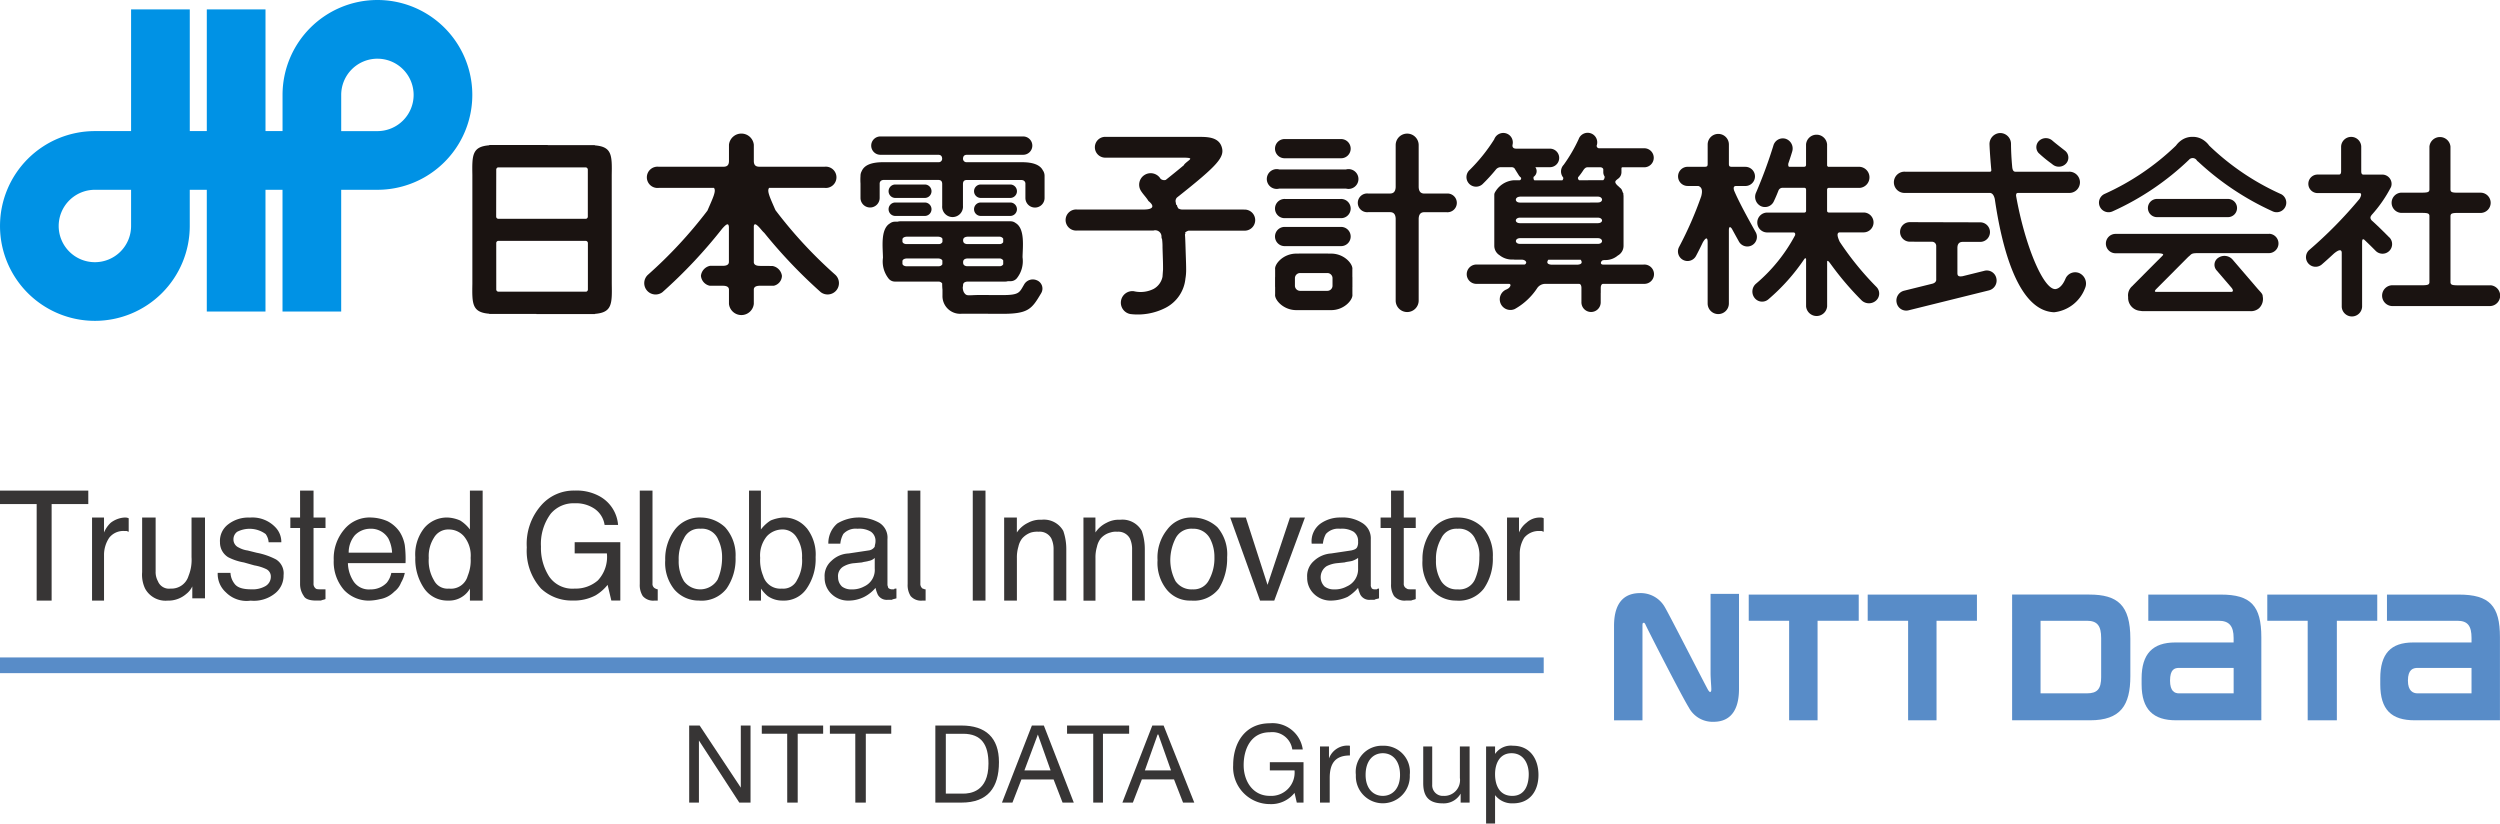 <svg xmlns="http://www.w3.org/2000/svg" xmlns:xlink="http://www.w3.org/1999/xlink" width="240" height="79.061" viewBox="0 0 240 79.061">
  <defs>
    <clipPath id="clip-path">
      <rect id="長方形_101" data-name="長方形 101" width="240" height="30.804" transform="translate(0 0)" fill="none"/>
    </clipPath>
    <clipPath id="clip-path-2">
      <rect id="長方形_103" data-name="長方形 103" width="240" height="31.966" fill="none"/>
    </clipPath>
  </defs>
  <g id="グループ_11120" data-name="グループ 11120" transform="translate(-8 -24)">
    <g id="グループ_11118" data-name="グループ 11118" transform="translate(-8)">
      <g id="グループ_229" data-name="グループ 229" transform="translate(16 24)">
        <g id="グループ_228" data-name="グループ 228" transform="translate(0 0)" clip-path="url(#clip-path)">
          <path id="パス_410" data-name="パス 410" d="M36.232,0a9.111,9.111,0,0,0-9.109,9.11h0v3.475H25.487V.9H19.852V12.585H18.218V.9H12.583V12.585H9.107v0A9.108,9.108,0,1,0,18.216,21.7h0V18.22h1.635V29.906h5.634V18.22h1.635V29.906h5.633V18.22h3.477v0A9.108,9.108,0,0,0,36.232,0M12.583,21.7A3.475,3.475,0,1,1,9.107,18.22h3.476Zm23.649-9.111v0H32.755V9.11a3.476,3.476,0,1,1,3.477,3.477" transform="translate(0.001 0)" fill="#0092e5"/>
          <path id="パス_411" data-name="パス 411" d="M163.13,48.878c.033-1.917.035-2.741-1.622-2.87v-.025h-4.523v-.011h-5.612V46c-1.657.129-1.654.953-1.622,2.87V59.3c-.032,1.917-.035,2.741,1.622,2.87v.017h.379c.047,0,.088,0,.138,0h2.473v0H155.9V62.2h2.622v0h2.473c.05,0,.091,0,.138,0h.379v-.016c1.657-.13,1.654-.953,1.622-2.87Zm-11.087-.191h0v-.246s0-.009,0-.021v-.088a.221.221,0,0,1,.17-.212h8.4a.219.219,0,0,1,.222.223v.088c0,.012,0,.021,0,.021V48.7h0v4.162a.213.213,0,0,1-.172.195h-8.4a.212.212,0,0,1-.227-.205Zm0,7.053h0v-.365a.216.216,0,0,1,.182-.2H155.9v0h4.716a.215.215,0,0,1,.226.213v.365h0v4.108a.213.213,0,0,1-.159.192h-8.424a.211.211,0,0,1-.214-.2Z" transform="translate(-104.404 -32.052)" fill="#1a1311"/>
          <path id="パス_412" data-name="パス 412" d="M222.508,55.847a42.858,42.858,0,0,1-5.757-6.216c-.534-1.23-.841-1.848-.605-2.136h5.313a1.022,1.022,0,1,0,0-2.028h-6.235c-.272-.007-.548-.064-.548-.555V43.75s0-.006,0-.01v-.387a1.2,1.2,0,0,0-2.386,0v1.573c-.005.477-.277.535-.547.542h-6.187a1.022,1.022,0,1,0,0,2.028h5.292c.239.292-.079.922-.627,2.186a43.1,43.1,0,0,1-5.722,6.166,1.089,1.089,0,0,0,1.4,1.664,47.26,47.26,0,0,0,5.724-6.081c.5-.577.629-.524.661-.183v3.36c-.005.285-.262.353-.5.368h-1.3a1.1,1.1,0,0,0-.885.957,1.068,1.068,0,0,0,.844.957h1.2c.262,0,.639.026.646.373v1.371a1.2,1.2,0,0,0,2.386,0V57.225c.039-.36.517-.337.754-.337v0l1.174,0a1,1,0,0,0,.772-.947,1.111,1.111,0,0,0-.906-.947l-1.04-.008v0c-.236,0-.715.024-.754-.336V51.161c.05-.276.215-.259.734.367a2.707,2.707,0,0,0,.276.293,48.167,48.167,0,0,0,5.421,5.689,1.089,1.089,0,0,0,1.4-1.664" transform="translate(-142.309 -29.459)" fill="#1a1311"/>
          <path id="パス_413" data-name="パス 413" d="M290.284,46.464c-.248-.419-.8-.731-2-.731h-2.551l.005,0h-2.725a.331.331,0,0,1-.365-.355c.018-.3.2-.357.4-.357h.544v0h4.8a.88.88,0,1,0,0-1.759H274.744a.88.88,0,1,0,0,1.759H279.7v0h.544c.2,0,.383.057.4.357a.331.331,0,0,1-.365.355h-2.744l.005,0h-2.551c-1.325,0-1.858.378-2.067.86a.911.911,0,0,0-.116.439v.031a5.138,5.138,0,0,0,0,.716v1.383a.92.92,0,1,0,1.84,0V47.745c.021-.127.1-.311.423-.311h.486v0H279.7v0h.544c.213,0,.405.06.405.4v2.082a1,1,0,1,0,1.993,0V47.839c0-.345.192-.4.4-.4h.544v0h4.142v0h.486c.316,0,.4.181.423.308v1.421a.92.92,0,1,0,1.84,0v-2.13a.914.914,0,0,0-.2-.569" transform="translate(-190.198 -30.162)" fill="#1a1311"/>
          <path id="パス_414" data-name="パス 414" d="M282.375,58.5a.645.645,0,1,0,0,1.29h2.831a.645.645,0,0,0,0-1.29Z" transform="translate(-196.426 -40.788)" fill="#1a1311"/>
          <path id="パス_415" data-name="パス 415" d="M282.375,64.2a.645.645,0,1,0,0,1.29h2.831a.645.645,0,0,0,0-1.29Z" transform="translate(-196.426 -44.76)" fill="#1a1311"/>
          <path id="パス_416" data-name="パス 416" d="M309.471,58.5a.645.645,0,0,0,0,1.29H312.3a.645.645,0,1,0,0-1.29Z" transform="translate(-215.318 -40.788)" fill="#1a1311"/>
          <path id="パス_417" data-name="パス 417" d="M309.471,64.2a.645.645,0,0,0,0,1.29H312.3a.645.645,0,1,0,0-1.29Z" transform="translate(-215.318 -44.76)" fill="#1a1311"/>
          <path id="パス_418" data-name="パス 418" d="M294.656,75.84a.959.959,0,0,0-1.255.425c-.446.753-.438.993-2.133.987l-2.1-.008c-1.168,0-1.269.16-1.54-.269a1.067,1.067,0,0,1-.1-.5.434.434,0,0,0,.025-.155c0-.249.154-.336.408-.364h3.656a.809.809,0,0,0,.236-.038h.262a.78.78,0,0,0,.59-.265,2.634,2.634,0,0,0,.561-2.025c.011-.969.259-2.744-.663-3.291a.789.789,0,0,0-.488-.169h-10.6a.81.81,0,0,0-.236.038h-.262a.788.788,0,0,0-.488.169c-.922.547-.674,2.322-.663,3.291a2.636,2.636,0,0,0,.561,2.025.781.781,0,0,0,.59.265h4.172a.431.431,0,0,1,.362.18,5.2,5.2,0,0,0,.028.6v.546a1.7,1.7,0,0,0,1.821,1.763h2.437l1.423.006c2.583.01,2.889-.46,3.8-1.993a.859.859,0,0,0-.4-1.218m-9.093-1.545a.377.377,0,0,1-.317.188h-3.185c-.17-.026-.286-.087-.33-.219v-.3c.049-.145.186-.205.385-.227h3.075c.186.02.316.073.373.2Zm.008-2.14a.369.369,0,0,1-.325.2h-3.185c-.17-.025-.286-.087-.33-.219v-.263c.049-.145.186-.205.385-.227h3.075c.192.021.328.074.382.21Zm2.391-.509h3.075a.422.422,0,0,1,.367.188v.341a.381.381,0,0,1-.311.18h-3.185c-.219-.033-.349-.124-.352-.351,0-.245.155-.332.407-.358m0,2.089h3.075a.422.422,0,0,1,.367.188V74.3a.38.38,0,0,1-.311.181h-3.185c-.221-.034-.353-.125-.353-.357,0-.005,0-.008,0-.013a.093.093,0,0,0,0-.013c0-.25.154-.336.408-.364" transform="translate(-195.101 -48.924)" fill="#1a1311"/>
          <path id="パス_419" data-name="パス 419" d="M354.963,50.364h-5.84a.752.752,0,0,1-.453-.114q-.046-.094-.1-.193a.372.372,0,0,0-.03-.128l-.031.013-.049-.091-.021-.151a.49.49,0,0,1,.107-.485c3.98-3.15,4.626-3.9,4.288-4.892-.309-.91-1.359-.925-2.054-.935l-6.629,0-2.56,0a1,1,0,0,0,0,1.994l2.562,0h4.824c1.363,0,.784.136.307.613a.183.183,0,0,0-.057.1c-.625.524-1.287,1.055-1.753,1.425a.532.532,0,0,1-.5-.108l-.017-.026a1.105,1.105,0,0,0-1.862,1.191c.23.362.534.647.716.968.612.481.51.843-.563.817h-6.292a1.013,1.013,0,1,0,0,2.019h7.334a.6.6,0,0,1,.773.613.449.449,0,0,0,.056.21,5.711,5.711,0,0,1,.044.813l.023.732c.013.375.028.769.028,1.327,0,.013,0,.032,0,.032l-.052.709a1.719,1.719,0,0,1-.84,1.161,2.793,2.793,0,0,1-1.916.227,1.109,1.109,0,0,0-.315,2.195,5.854,5.854,0,0,0,3.362-.6,3.541,3.541,0,0,0,1.908-2.8,4.787,4.787,0,0,0,.07-.889c0-.382-.017-.852-.037-1.432l-.023-.72c-.013-.462-.028-.854-.053-1.2.044-.136.083-.138.02-.138s.081-.156.325-.23h5.3a1.013,1.013,0,1,0,0-2.019" transform="translate(-235.561 -30.249)" fill="#1a1311"/>
          <path id="パス_420" data-name="パス 420" d="M405.226,44.1a.922.922,0,1,0,0,1.84h5.3a.922.922,0,1,0,0-1.84Z" transform="translate(-281.843 -30.749)" fill="#1a1311"/>
          <path id="パス_421" data-name="パス 421" d="M405.226,63.089a.922.922,0,1,0,0,1.84h5.3a.922.922,0,1,0,0-1.84Z" transform="translate(-281.843 -43.987)" fill="#1a1311"/>
          <path id="パス_422" data-name="パス 422" d="M405.226,71.953a.922.922,0,1,0,0,1.84h5.3a.922.922,0,1,0,0-1.84Z" transform="translate(-281.843 -50.167)" fill="#1a1311"/>
          <path id="パス_423" data-name="パス 423" d="M402.841,53.722a.951.951,0,1,0,0,1.84h6.414a.951.951,0,1,0,0-1.84Z" transform="translate(-280.036 -37.456)" fill="#1a1311"/>
          <path id="パス_424" data-name="パス 424" d="M411.684,83.491v-.778c0-.035,0-.07-.006-.105V81.9c.075-.5-.77-1.509-2.035-1.509h-.227c-.056,0-.11-.008-.166-.008h-2.562c-.056,0-.111,0-.166.008H406.3c-1.266,0-2.11,1.013-2.036,1.509v.692c0,.04-.006.079-.006.119v.778c0,.04,0,.079.006.119v.7c-.074.5.77,1.509,2.036,1.509.916,0,.916,0,.916,0v0h1.515v0s0,0,.916,0c1.265,0,2.11-1.013,2.035-1.509V83.6c0-.035.006-.07.006-.1m-5,.466a.5.5,0,0,1-.523-.466v-.778a.5.5,0,0,1,.523-.465h2.562a.5.5,0,0,1,.524.465v.778a.5.5,0,0,1-.524.466Z" transform="translate(-281.852 -56.045)" fill="#1a1311"/>
          <path id="パス_425" data-name="パス 425" d="M439.034,48.117h-2.106c-.244,0-.532-.075-.557-.616V43.466a1.1,1.1,0,1,0-2.208,0V47.5c-.026.538-.313.613-.557.613h-2.08a.9.9,0,1,0,0,1.789h2.08c.244,0,.531.075.557.614v7.871a1.1,1.1,0,0,0,2.208,0V50.522c.025-.54.313-.616.557-.616h2.106a.9.9,0,1,0,0-1.789" transform="translate(-300.178 -29.535)" fill="#1a1311"/>
          <path id="パス_426" data-name="パス 426" d="M482.008,54.787h-3.869c-.424,0-.211-.427,0-.427a.249.249,0,0,0,.086-.014,1.831,1.831,0,0,0,1.293-.431,1.061,1.061,0,0,0,.551-.934v-4.14h0c0-.2,0-.3,0-.366v-.238a1.116,1.116,0,0,0-.019-.2c0-.03,0-.061,0-.1L480,47.869c-.075-.209-.1-.337-.274-.46a2.061,2.061,0,0,0-.2-.186l-.061-.058c-.355-.35-.12-.45.043-.6h0a.765.765,0,0,0,.361-.639v-.366c0-.079.035-.108.074-.117h2.082a.914.914,0,1,0,0-1.827h-4.245c-.013,0-.02,0-.035,0a.235.235,0,0,1-.255-.255.919.919,0,0,0-1.73-.621,14.649,14.649,0,0,1-1.439,2.466.918.918,0,0,0-.045,1.217.271.271,0,0,1-.09.275h-2.666c-.069-.049-.116-.149-.087-.336a.654.654,0,0,0,.169-.929h1.4a.889.889,0,1,0,0-1.779h-3.227c-.355,0-.391-.209-.363-.371a.911.911,0,0,0-.583-1.085.926.926,0,0,0-1.174.56,16.42,16.42,0,0,1-2.345,2.928.92.92,0,1,0,1.219,1.378,16.453,16.453,0,0,0,1.3-1.421.6.6,0,0,1,.433-.21h1.015a.424.424,0,0,1,.317.1l.078.125a.092.092,0,0,0,.007.015h0l.337.54a.8.8,0,0,0,.205.217.184.184,0,0,1-.135.26h-.58a2.256,2.256,0,0,0-1.826,1.247v.025a.4.4,0,0,0-.019.119v.387c0,.061,0,.167,0,.373h0v4.14a1.064,1.064,0,0,0,.5.9,1.916,1.916,0,0,0,1.339.415.821.821,0,0,0,.129.014h.671c.275.007.438.16.425.3a1.087,1.087,0,0,0-.047.1.327.327,0,0,1-.107.071h-4.56a.928.928,0,1,0,0,1.851h3.067c.071,0,.283.09-.018.4a1.327,1.327,0,0,1-.2.125,1.022,1.022,0,1,0,.765,1.894,6.209,6.209,0,0,0,2.136-1.979.932.932,0,0,1,.735-.436h2.844v0h.46c.143,0,.216.147.226.353v1.388a.926.926,0,1,0,1.851,0v-.872h.005v-.473c0-.23.077-.4.23-.4h.46v0h3.426a.928.928,0,1,0,0-1.851m-6.293-8.379a6.056,6.056,0,0,0,.517-.7c.117-.161.225-.26.388-.26h1.262c.077,0,.253.081.253.206V45.8h0v.123a.735.735,0,0,0,.126.4.422.422,0,0,1-.13.356c-1.042,0-1.449,0-1.449,0l0,.011h-.857a.247.247,0,0,1-.109-.288m-5.59,1.856h7.5c.511.018.53.565-.01.565h-.742v.007h-5.993V48.83h-.741c-.541,0-.522-.548-.01-.565m.023,2.013h.575v0h6.3v0h.575c.53,0,.559.516.03.529h-7.511c-.529-.013-.5-.529.031-.529m5.55,4.51h-2.585c-.6-.061-.259-.47-.257-.473h3.1s.346.412-.256.473m1.959-1.994h-7.569c-.492-.034-.458-.542.051-.549h7.467c.509.007.543.514.051.549" transform="translate(-324.209 -29.383)" fill="#1a1311"/>
          <path id="パス_427" data-name="パス 427" d="M567.468,57.3a28.728,28.728,0,0,1-3.494-4.3c-.322-.689-.217-.869-.038-.908h2.329a.954.954,0,0,0,0-1.908h-3.334a.16.16,0,0,1-.172-.173V47.993a.161.161,0,0,1,.179-.173h2.976a1.015,1.015,0,0,0,0-2.02h-2.5v0h-.474a.161.161,0,0,1-.18-.174V43.645a1.014,1.014,0,0,0-2.021,0V45.6c0,.077-.019.194-.181.194h-.474v0h-.474v0h-.321l-.041,0h-.13c-.064-.016-.1-.084-.084-.3.2-.587.343-1.041.382-1.183a.982.982,0,0,0-.649-1.208.94.94,0,0,0-1.167.672,45.231,45.231,0,0,1-1.647,4.472.994.994,0,0,0,.422,1.312.931.931,0,0,0,1.267-.438c.14-.291.3-.656.452-1.051a.419.419,0,0,1,.368-.257h2.1c.162,0,.18.116.181.193V50a.167.167,0,0,1-.174.192h-3.557a.954.954,0,0,0,0,1.908h2.543c.086.012.177.065.133.267a15.75,15.75,0,0,1-3.747,4.647.992.992,0,0,0-.15,1.361.915.915,0,0,0,1.316.157,19.106,19.106,0,0,0,3.482-3.905c.072-.068.129-.078.154.025v4.539a1.014,1.014,0,0,0,2.021,0v-4.31c.021-.075.083-.1.261.143l.088.118a28.65,28.65,0,0,0,2.968,3.484,1.022,1.022,0,0,0,1.392,0,.9.9,0,0,0,0-1.32" transform="translate(-387.359 -29.784)" fill="#1a1311"/>
          <path id="パス_428" data-name="パス 428" d="M539.467,51.948l-.078-.139c-.609-1.094-1.515-2.72-2-3.869-.108-.361.034-.424.163-.433h.922a.92.92,0,1,0,0-1.84h-1.308c-.22-.011-.266-.061-.276-.253V43.525a1.019,1.019,0,0,0-2.038,0v1.839c0,.236-.039.292-.278.3H532.93a.92.92,0,1,0,0,1.84h1.023c.432.141.382.586.286.977a35.089,35.089,0,0,1-2.129,4.872.92.92,0,0,0,1.621.871c.186-.346.412-.794.653-1.3.154-.267.466-.7.466-.017v1.026h0v4.851a1.019,1.019,0,0,0,2.038,0V52.056h0v-.3c0-.124.015-.493.269-.173l.015.02c.194.355.394.718.606,1.1l.077.139a.92.92,0,1,0,1.608-.9" transform="translate(-370.916 -29.651)" fill="#1a1311"/>
          <path id="パス_429" data-name="パス 429" d="M645.954,44a.836.836,0,0,0-.1,1.211,12.449,12.449,0,0,0,1.229,1.01l.138.108a.943.943,0,0,0,1.285-.118.843.843,0,0,0-.121-1.224l-.154-.12c-.6-.469-.945-.746-1.026-.824l.028.03A.95.95,0,0,0,645.954,44" transform="translate(-450.151 -30.525)" fill="#1a1311"/>
          <path id="パス_430" data-name="パス 430" d="M609.183,55.4l-2.114.524-.086.011c-.339.038-.4-.085-.41-.288V53.87h0V53.4c0-.02,0-.046,0-.075v-.14c.008-.24.079-.556.509-.556h.23l1.479,0a.939.939,0,0,0,0-1.877l-6.785-.018a.938.938,0,0,0,0,1.876l2.126.006a.4.4,0,0,1,.407.408v.741h0V56.3c-.021.13-.1.259-.337.335l-2.766.686a.97.97,0,0,0-.692,1.166.936.936,0,0,0,1.13.714l7.744-1.921a.97.97,0,0,0,.691-1.167.936.936,0,0,0-1.129-.714m9.122.239a1.012,1.012,0,0,0-1.361.545c-.394.924-.874.968-.97.979-1.156.018-2.92-4.189-3.767-8.963,0-.217.061-.262.181-.27h4.869a1.02,1.02,0,1,0,0-2.036h-4.812v0h-.173l-.037,0h-.117c-.107-.012-.22-.074-.266-.347q-.006-.031-.011-.063c-.072-.765-.115-1.527-.12-2.273a1.041,1.041,0,0,0-1.079-1.03,1.059,1.059,0,0,0-.983,1.126c0,.061.041,1.019.174,2.438-.005.122-.068.146-.129.148h-.034l-.041,0h-.249v0h-7.819a1.02,1.02,0,1,0,0,2.036h8.155c.158.022.342.131.448.579.672,4.631,2.208,10.7,5.66,10.876h.01l.042,0a3.6,3.6,0,0,0,2.955-2.315,1.1,1.1,0,0,0-.523-1.426" transform="translate(-418.662 -29.408)" fill="#1a1311"/>
          <path id="パス_431" data-name="パス 431" d="M681.92,63.079a.874.874,0,1,0,0,1.745h6.707a.874.874,0,1,0,0-1.745Z" transform="translate(-474.796 -43.98)" fill="#1a1311"/>
          <path id="パス_432" data-name="パス 432" d="M682.934,48.877a24.242,24.242,0,0,1-6.87-4.644,2.372,2.372,0,0,0-.15-.187,2.179,2.179,0,0,0-.276-.256l-.05-.038a1.813,1.813,0,0,0-1.075-.364h-.095a1.81,1.81,0,0,0-1.071.361.674.674,0,0,0-.059.045,2.123,2.123,0,0,0-.272.253c-.057.065-.105.126-.147.184A24.187,24.187,0,0,1,666,48.877a.92.92,0,0,0,.8,1.657,26.057,26.057,0,0,0,7.312-4.937.468.468,0,0,1,.763.055.619.619,0,0,0,.143.132,26.643,26.643,0,0,0,7.123,4.75.92.92,0,1,0,.8-1.657" transform="translate(-463.978 -30.251)" fill="#1a1311"/>
          <path id="パス_433" data-name="パス 433" d="M683.318,74.158H668.546a.93.93,0,0,0,0,1.859H672.6c.1,0,.683.007.517.192l-.074.083-.329.331-.095.091,0,0-2.361,2.371c-.019.02-.035.042-.053.063a1.169,1.169,0,0,0-.421,1.074,1.254,1.254,0,0,0,1.172,1.324,1.163,1.163,0,0,0,.232.027h10.294a1.174,1.174,0,0,0,.871-.283,1.227,1.227,0,0,0,.35-1.131c0-.259-.183-.374-.561-.819v0l-2.347-2.734a1.044,1.044,0,0,0-1.349-.16.8.8,0,0,0-.18,1.2l1.466,1.708c.128.173.173.356-.036.37l-.074,0h-7.138c-.19,0-.147-.109-.033-.242l3.11-3.124c.313-.232.222-.353.9-.353h6.856a.93.93,0,0,0,0-1.859" transform="translate(-465.482 -51.704)" fill="#1a1311"/>
          <path id="パス_434" data-name="パス 434" d="M765.723,57.685h-2.672v0h-.43c-.6,0-.726-.051-.748-.287v-.311c0-.05,0-.1,0-.161h0V51.493h0c0-.058,0-.111,0-.16v-.311c.023-.236.152-.287.748-.287h2.2a.973.973,0,0,0,0-1.942h-1.771v0h-.43c-.6,0-.726-.051-.748-.288V48.19c0-.05,0-.1,0-.16h0V44.364a1.015,1.015,0,0,0-2.02,0v4.159c-.028.217-.169.266-.746.266h-.429v0h-1.544a.973.973,0,0,0,0,1.942h1.972c.577,0,.718.049.746.266v6.417c-.028.217-.169.266-.746.266h-.429v0h-2.445a1,1,0,0,0,0,1.994h9.489a1,1,0,0,0,0-1.994" transform="translate(-526.627 -30.294)" fill="#1a1311"/>
          <path id="パス_435" data-name="パス 435" d="M739.12,53.054c-.778-.786-1.314-1.3-1.7-1.64-.176-.236-.112-.351.023-.53l0,0a12.567,12.567,0,0,0,1.841-2.66l0,0a.858.858,0,0,0,.058-.308.893.893,0,0,0-.9-.89h-1.813c-.17,0-.2-.169-.2-.317V44.329a.967.967,0,0,0-1.932,0V46.71c0,.147-.032.312-.2.312h-2.057a.889.889,0,1,0,0,1.779h4.042l0,0c.132,0,.229.144-.018.557a41.432,41.432,0,0,1-4.811,4.892.92.92,0,0,0,1.184,1.409c.2-.172.627-.547,1.158-1.043.356-.3.762-.526.762-.063V59.72a.979.979,0,0,0,1.955,0V53.606c0-.284.01-.446.2-.338.352.332.75.721,1.106,1.082a.92.92,0,0,0,1.307-1.3" transform="translate(-509.75 -30.265)" fill="#1a1311"/>
        </g>
      </g>
      <g id="グループ_232" data-name="グループ 232" transform="translate(16 71.095)">
        <path id="パス_436" data-name="パス 436" d="M246.547,14.665v2.513h3.879v9.555h2.729V17.178h3.952V14.665Z" transform="translate(-78.669 -4.679)" fill="#588cc8"/>
        <g id="グループ_231" data-name="グループ 231" transform="translate(0 0)">
          <g id="グループ_230" data-name="グループ 230" clip-path="url(#clip-path-2)">
            <path id="パス_437" data-name="パス 437" d="M309.546,14.664h-6.968v2.514h6.753c1.005,0,1.437.5,1.437,1.652v.431h-5.6c-2.155,0-3.233,1.077-3.233,3.448v.575c0,2.442,1.15,3.448,3.305,3.448h8.189V18.758c0-3.017-1.005-4.094-3.879-4.094m-4.023,9.482c-.43,0-.862-.214-.862-1.221,0-1.078.432-1.222.862-1.222h5.244v2.442h-5.244" transform="translate(-96.341 -4.679)" fill="#588cc8"/>
            <path id="パス_438" data-name="パス 438" d="M343.128,14.664h-6.9v2.514h6.753c1.005,0,1.365.5,1.365,1.652v.431h-5.6c-2.156,0-3.161,1.077-3.161,3.448v.575c0,2.442,1.078,3.448,3.3,3.448h8.189V18.758c0-3.017-1.005-4.094-3.95-4.094m-3.952,9.482c-.43,0-.933-.214-.933-1.221,0-1.078.5-1.222.933-1.222h5.173v2.442h-5.173" transform="translate(-107.079 -4.679)" fill="#588cc8"/>
            <path id="パス_439" data-name="パス 439" d="M263.32,14.665v2.513H267.2v9.555h2.728V17.178h3.879V14.665Z" transform="translate(-84.021 -4.679)" fill="#588cc8"/>
            <path id="パス_440" data-name="パス 440" d="M319.656,14.665v2.513h3.878v9.555h2.8V17.178h3.878V14.665Z" transform="translate(-101.996 -4.679)" fill="#588cc8"/>
            <path id="パス_441" data-name="パス 441" d="M295.03,22.494V18.9c0-3.232-1.222-4.238-3.95-4.238h-7.4V26.732h7.471c2.945,0,3.879-1.437,3.879-4.238m-2.8.071c0,1.149-.36,1.58-1.365,1.58H286.41V17.178h4.453c1.006,0,1.365.5,1.365,1.653v3.735" transform="translate(-90.517 -4.679)" fill="#588cc8"/>
            <path id="パス_442" data-name="パス 442" d="M236.608,23.792c-.072-.071-3.736-7.255-4.167-7.974a2.661,2.661,0,0,0-2.37-1.364c-1.149,0-2.515.5-2.515,3.161v9.051h2.73V17.615c0-.144,0-.288.071-.288.073-.072.144,0,.217.144,0,.071,3.448,6.823,4.166,7.973a2.578,2.578,0,0,0,2.371,1.366c1.078,0,2.442-.5,2.442-3.162V14.526h-2.73V22.14c0,.5.072,1.294.072,1.508,0,.144,0,.217-.072.288s-.144-.071-.215-.144" transform="translate(-72.609 -4.612)" fill="#588cc8"/>
            <path id="パス_443" data-name="パス 443" d="M97.163,33.125h1.006l3.951,5.963V33.125h.934v7.4h-1.078L98.1,34.562v5.961h-.934Z" transform="translate(-31.003 -10.57)" fill="#373535"/>
            <path id="パス_444" data-name="パス 444" d="M109.838,33.916H107.4v-.791h5.89v.791h-2.442v6.608h-1.006Z" transform="translate(-34.268 -10.57)" fill="#373535"/>
            <path id="パス_445" data-name="パス 445" d="M119.438,33.916H117v-.791h5.891v.791h-2.442v6.608h-1.006Z" transform="translate(-37.331 -10.57)" fill="#373535"/>
            <path id="パス_446" data-name="パス 446" d="M132.877,39.663h1.652c.647,0,2.442-.144,2.442-2.872,0-1.8-.647-2.874-2.442-2.874h-1.652Zm-1.006-6.537h2.514c2.3,0,3.593,1.149,3.593,3.52,0,2.442-1.078,3.878-3.593,3.878h-2.514v-7.4" transform="translate(-42.078 -10.57)" fill="#373535"/>
            <path id="パス_447" data-name="パス 447" d="M143.416,37.436h2.514l-1.222-3.447Zm.718-4.31h1.149l2.873,7.4h-1.077l-.861-2.225h-3.089l-.861,2.225H141.26l2.873-7.4" transform="translate(-45.073 -10.57)" fill="#373535"/>
            <path id="パス_448" data-name="パス 448" d="M152.953,33.916h-2.514v-.791H156.4v.791h-2.514v6.608h-.934Z" transform="translate(-48.002 -10.57)" fill="#373535"/>
            <path id="パス_449" data-name="パス 449" d="M160.4,37.436h2.515l-1.221-3.447h-.072Zm.718-4.31H162.2l2.945,7.4h-1.078L163.2,38.3h-3.09l-.861,2.225h-1.006l2.873-7.4" transform="translate(-50.493 -10.57)" fill="#373535"/>
            <path id="パス_450" data-name="パス 450" d="M179.75,39.49a2.854,2.854,0,0,1-2.371,1.077,3.529,3.529,0,0,1-3.52-3.736c0-2.154,1.149-4.022,3.52-4.022a2.929,2.929,0,0,1,3.162,2.514h-1.006a1.937,1.937,0,0,0-2.155-1.652c-1.8,0-2.514,1.58-2.514,3.16,0,1.51.862,2.946,2.514,2.946a2.244,2.244,0,0,0,2.371-2.444h-2.371v-.789h3.233v3.878h-.647Z" transform="translate(-55.475 -10.469)" fill="#373535"/>
            <path id="パス_451" data-name="パス 451" d="M186.1,36.042h.862v1.15a1.887,1.887,0,0,1,2.011-1.221v.934c-1.436,0-1.94.791-1.94,2.154v2.37H186.1Z" transform="translate(-59.38 -11.475)" fill="#373535"/>
            <path id="パス_452" data-name="パス 452" d="M193.746,40.787c.934,0,1.653-.718,1.653-2.012,0-1.365-.718-2.083-1.653-2.083s-1.652.718-1.652,2.083c0,1.294.718,2.012,1.652,2.012m0-4.813a2.511,2.511,0,0,1,2.587,2.8,2.59,2.59,0,1,1-5.173,0,2.51,2.51,0,0,1,2.586-2.8" transform="translate(-60.996 -11.478)" fill="#373535"/>
            <path id="パス_453" data-name="パス 453" d="M205.108,41.466h-.861v-.861a1.871,1.871,0,0,1-1.725.934c-1.437,0-1.867-.79-1.867-1.939V36.079h.862v3.665a1.019,1.019,0,0,0,1.078,1.078,1.513,1.513,0,0,0,1.579-1.725V36.079h.934Z" transform="translate(-64.025 -11.512)" fill="#373535"/>
            <path id="パス_454" data-name="パス 454" d="M211.959,36.693c-1.149,0-1.58,1.007-1.58,2.012,0,1.077.431,2.084,1.652,2.084s1.581-1.078,1.581-2.084-.5-2.012-1.653-2.012m-2.442-.647h.862v.72a1.833,1.833,0,0,1,1.725-.791c1.652,0,2.442,1.293,2.442,2.8s-.791,2.73-2.442,2.73a2.047,2.047,0,0,1-1.725-.791v2.73h-.862v-7.4" transform="translate(-66.853 -11.479)" fill="#373535"/>
            <rect id="長方形_102" data-name="長方形 102" width="148.196" height="1.508" transform="translate(0 16.019)" fill="#588cc8"/>
            <path id="パス_455" data-name="パス 455" d="M8.836,2.587H9.985V4.023a2.726,2.726,0,0,1,.646-.934,2.433,2.433,0,0,1,1.293-.5h.144a.717.717,0,0,1,.287.071V3.951c-.071,0-.144-.071-.216-.071h-.215a1.713,1.713,0,0,0-1.437.646,2.955,2.955,0,0,0-.5,1.581V10.56H8.836ZM37.641,5.962a3.434,3.434,0,0,0-.36-1.365,1.933,1.933,0,0,0-1.724-.934,2.065,2.065,0,0,0-1.508.646,2.559,2.559,0,0,0-.575,1.652Zm-.43-3.017A3.161,3.161,0,0,1,38.36,3.951a3.494,3.494,0,0,1,.5,1.293,10.754,10.754,0,0,1,.071,1.724H33.4a3.328,3.328,0,0,0,.575,1.8,1.763,1.763,0,0,0,1.58.719,2.112,2.112,0,0,0,1.581-.647,2.226,2.226,0,0,0,.43-.934h1.294a3.1,3.1,0,0,1-.36.934,1.948,1.948,0,0,1-.647.862,2.531,2.531,0,0,1-1.365.719,4.9,4.9,0,0,1-1.078.144,3.26,3.26,0,0,1-2.37-1.006A4.111,4.111,0,0,1,32.038,6.68a4.3,4.3,0,0,1,1.006-2.945A3.142,3.142,0,0,1,35.63,2.587a4.215,4.215,0,0,1,1.581.358M28.806,0H30.1V2.587h1.149V3.592H30.1V8.907a.558.558,0,0,0,.216.5c.071.072.287.072.5.072h.431v.934c-.144.071-.287.071-.431.144h-.5c-.575,0-1.006-.144-1.149-.432a1.984,1.984,0,0,1-.36-1.149V3.592h-.934V2.587h.934ZM41.161,6.465a3.254,3.254,0,0,1,.5-1.939,1.574,1.574,0,0,1,1.437-.79,1.912,1.912,0,0,1,1.437.647,2.894,2.894,0,0,1,.646,2.082A3.916,3.916,0,0,1,44.9,8.189,1.662,1.662,0,0,1,43.1,9.41a1.45,1.45,0,0,1-1.437-.79,3.688,3.688,0,0,1-.5-2.156m-1.293-.071A5,5,0,0,0,40.73,9.41a2.7,2.7,0,0,0,2.3,1.15,2.274,2.274,0,0,0,1.436-.432,2.158,2.158,0,0,0,.647-.718v1.15h1.222V0H45.112V3.736a3.512,3.512,0,0,0-.934-.862,3.384,3.384,0,0,0-1.221-.287A2.837,2.837,0,0,0,40.73,3.592a4.088,4.088,0,0,0-.862,2.8M22.125,7.9a1.839,1.839,0,0,0,.36,1.005c.287.432.861.575,1.652.575A2.465,2.465,0,0,0,25.43,9.2,1.037,1.037,0,0,0,26,8.261a.788.788,0,0,0-.432-.718,4.286,4.286,0,0,0-1.149-.36L23.418,6.9a5.249,5.249,0,0,1-1.509-.5,1.655,1.655,0,0,1-.79-1.436,1.988,1.988,0,0,1,.79-1.725,3.143,3.143,0,0,1,2.084-.646,3.039,3.039,0,0,1,2.514,1.005,2.018,2.018,0,0,1,.5,1.365H25.788a1.506,1.506,0,0,0-.287-.791,2.61,2.61,0,0,0-2.73-.216.886.886,0,0,0-.359.718.839.839,0,0,0,.5.791,2.417,2.417,0,0,0,.862.287l.862.216a6.669,6.669,0,0,1,1.868.647,1.567,1.567,0,0,1,.718,1.509,2.165,2.165,0,0,1-.791,1.724,3.235,3.235,0,0,1-2.37.718,2.783,2.783,0,0,1-2.37-.791A2.381,2.381,0,0,1,20.9,7.9ZM14.941,2.587V7.758a1.8,1.8,0,0,0,.215.934,1.146,1.146,0,0,0,1.222.718A1.706,1.706,0,0,0,18.1,8.189a4.072,4.072,0,0,0,.287-1.8V2.587h1.293v7.758H18.461V9.2a1.964,1.964,0,0,1-.574.718,2.628,2.628,0,0,1-1.8.647,2.234,2.234,0,0,1-2.155-1.15,3.1,3.1,0,0,1-.287-1.58V2.587ZM8.476,0V1.293H4.956V10.56H3.52V1.293H0V0ZM62.927,9.41a.48.48,0,0,1-.287-.5V0H61.418V8.979a1.955,1.955,0,0,0,.288,1.149,1.32,1.32,0,0,0,1.149.432h.287V9.482a.722.722,0,0,1-.215-.072m25.645,0a.558.558,0,0,1-.217-.5V0H87.135V8.979a1.959,1.959,0,0,0,.287,1.149,1.322,1.322,0,0,0,1.15.432h.287V9.482c-.144,0-.215-.072-.287-.072M76.5,8.62a1.449,1.449,0,0,1-1.436.79,1.711,1.711,0,0,1-1.8-1.222,3.915,3.915,0,0,1-.288-1.724,2.9,2.9,0,0,1,.646-2.082,2.032,2.032,0,0,1,1.437-.647,1.572,1.572,0,0,1,1.436.79,3.25,3.25,0,0,1,.5,1.939,3.683,3.683,0,0,1-.5,2.156m.934-5.029a2.835,2.835,0,0,0-2.227-1.005,3.773,3.773,0,0,0-1.221.287,3.512,3.512,0,0,0-.934.862V0H71.906V10.56h1.149V9.41a3.341,3.341,0,0,0,.647.718,2.421,2.421,0,0,0,1.436.432,2.617,2.617,0,0,0,2.3-1.15A5,5,0,0,0,78.3,6.393a4.085,4.085,0,0,0-.862-2.8m67.237-1.005h1.149V4.023a2.292,2.292,0,0,1,.718-.934,1.871,1.871,0,0,1,1.221-.5h.144a.549.549,0,0,1,.288.071V3.951c-.072,0-.144-.071-.217-.071h-.215a1.81,1.81,0,0,0-1.437.646,2.9,2.9,0,0,0-.43,1.581V10.56h-1.222Zm-3.089,5.961a5.236,5.236,0,0,0,.432-2.155,2.97,2.97,0,0,0-.359-1.652,1.678,1.678,0,0,0-1.725-1.077,1.593,1.593,0,0,0-1.58.934,3.9,3.9,0,0,0-.5,2.083,3.645,3.645,0,0,0,.5,2.011,1.734,1.734,0,0,0,1.58.791,1.629,1.629,0,0,0,1.652-.934m.72-5.029a3.989,3.989,0,0,1,1.005,2.873,5,5,0,0,1-.863,3.017,3.017,3.017,0,0,1-2.658,1.15,3.073,3.073,0,0,1-2.371-1.078,4.091,4.091,0,0,1-.862-2.8,4.651,4.651,0,0,1,.935-2.945,3,3,0,0,1,2.513-1.149,3.325,3.325,0,0,1,2.3.933M133.541,0h1.221V2.587h1.149V3.592h-1.149V8.907a.481.481,0,0,0,.287.5c.071.072.215.072.431.072h.43v.934c-.144.071-.288.071-.43.144h-.5a1.321,1.321,0,0,1-1.15-.432,1.954,1.954,0,0,1-.287-1.149V3.592h-1.007V2.587h1.007ZM119.6,2.587l2.084,6.465,2.154-6.465h1.437l-2.945,7.974h-1.365L118.1,2.587Zm-15.589,0h1.15V4.023a2.683,2.683,0,0,1,1.078-.934,2.453,2.453,0,0,1,1.292-.288,2.125,2.125,0,0,1,2.083,1.078,5.338,5.338,0,0,1,.288,1.724V10.56h-1.221V5.675A2.4,2.4,0,0,0,108.47,4.6a1.257,1.257,0,0,0-1.221-.647,1.593,1.593,0,0,0-.647.072,1.852,1.852,0,0,0-.934.575,1.942,1.942,0,0,0-.359.79,3.511,3.511,0,0,0-.144,1.077v4.1h-1.15Zm-7.613,0h1.221V4.023A2.685,2.685,0,0,1,98.7,3.089,2.459,2.459,0,0,1,99.994,2.8a2.127,2.127,0,0,1,2.084,1.078,5.359,5.359,0,0,1,.287,1.724V10.56h-1.222V5.675a2.407,2.407,0,0,0-.215-1.077,1.26,1.26,0,0,0-1.222-.647,2.2,2.2,0,0,0-.718.072,2.013,2.013,0,0,0-.863.575,1.951,1.951,0,0,0-.359.79,3.49,3.49,0,0,0-.144,1.077v4.1H96.4ZM93.385,0h1.222V10.56H93.385Zm33.762,9.2a1.449,1.449,0,0,0,.934.287A2.365,2.365,0,0,0,129.3,9.2a1.8,1.8,0,0,0,1.077-1.724V6.465a2.134,2.134,0,0,1-.575.288c-.287.072-.5.072-.718.144l-.718.071a2.817,2.817,0,0,0-1.005.287,1.261,1.261,0,0,0-.217,1.94m2.586-3.449c.288-.071.5-.143.575-.359a1.068,1.068,0,0,0,.071-.5,1.071,1.071,0,0,0-.43-.934,2.165,2.165,0,0,0-1.293-.287,1.6,1.6,0,0,0-1.366.5A2.384,2.384,0,0,0,127,5.1h-1.078a2.1,2.1,0,0,1,.861-1.94,3.266,3.266,0,0,1,1.939-.574,3.485,3.485,0,0,1,2.011.5,1.722,1.722,0,0,1,.863,1.58V9.051a.433.433,0,0,0,.072.287c0,.071.144.144.287.144h.215a.265.265,0,0,1,.217-.072v.934c-.217.072-.36.072-.432.144h-.431a.973.973,0,0,1-.933-.5,3.35,3.35,0,0,1-.217-.647,4.162,4.162,0,0,1-1.005.861,3.9,3.9,0,0,1-1.582.36,2.274,2.274,0,0,1-1.651-.647,2.116,2.116,0,0,1-.647-1.58,1.909,1.909,0,0,1,.647-1.58,2.678,2.678,0,0,1,1.651-.718ZM80.813,9.2a1.447,1.447,0,0,0,.934.287A2.361,2.361,0,0,0,82.969,9.2a1.742,1.742,0,0,0,1.006-1.724V6.465a1.077,1.077,0,0,1-.575.288c-.215.072-.431.072-.646.144l-.718.071a2.415,2.415,0,0,0-1.006.287,1.062,1.062,0,0,0-.575,1.078,1.2,1.2,0,0,0,.359.862M83.4,5.746a.8.8,0,0,0,.575-.359c0-.144.072-.287.072-.5a1.07,1.07,0,0,0-.431-.934,2.163,2.163,0,0,0-1.293-.287,1.6,1.6,0,0,0-1.365.5,2.383,2.383,0,0,0-.287.934H79.521a2.478,2.478,0,0,1,.861-1.94,4.019,4.019,0,0,1,4.024-.071,1.668,1.668,0,0,1,.79,1.58V9.051c0,.071.071.216.071.287a.552.552,0,0,0,.36.144h.215c0-.072.071-.072.216-.072v.934c-.216.072-.36.072-.431.144H85.2a.973.973,0,0,1-.934-.5,3.356,3.356,0,0,1-.216-.647,3.52,3.52,0,0,1-1.078.861,3.326,3.326,0,0,1-1.509.36,2.274,2.274,0,0,1-1.651-.647,2.113,2.113,0,0,1-.647-1.58,1.907,1.907,0,0,1,.647-1.58,2.512,2.512,0,0,1,1.651-.718Zm32.685,2.8a4.348,4.348,0,0,0,.5-2.155,3.755,3.755,0,0,0-.359-1.652A1.8,1.8,0,0,0,114.5,3.664a1.694,1.694,0,0,0-1.652.934,4.689,4.689,0,0,0-.5,2.083,4.377,4.377,0,0,0,.5,2.011,1.861,1.861,0,0,0,1.652.791,1.635,1.635,0,0,0,1.581-.934m.79-5.029a3.963,3.963,0,0,1,.934,2.873,5.533,5.533,0,0,1-.79,3.017,3.019,3.019,0,0,1-2.658,1.15,2.874,2.874,0,0,1-2.372-1.078,4.094,4.094,0,0,1-.861-2.8,4.272,4.272,0,0,1,.933-2.945A2.871,2.871,0,0,1,114.5,2.587a3.5,3.5,0,0,1,2.371.933M68.89,8.548a5.268,5.268,0,0,0,.43-2.155,3.755,3.755,0,0,0-.359-1.652,1.678,1.678,0,0,0-1.724-1.077,1.594,1.594,0,0,0-1.581.934,3.905,3.905,0,0,0-.5,2.083,3.65,3.65,0,0,0,.5,2.011,1.951,1.951,0,0,0,3.234-.144m.718-5.029a3.986,3.986,0,0,1,1.006,2.873,5,5,0,0,1-.862,3.017,3.02,3.02,0,0,1-2.658,1.15,3.07,3.07,0,0,1-2.37-1.078,4.088,4.088,0,0,1-.863-2.8,4.655,4.655,0,0,1,.934-2.945,3,3,0,0,1,2.514-1.149,3.458,3.458,0,0,1,2.3.933m-12-2.945A3.436,3.436,0,0,1,59.335,3.3H58.042a2.28,2.28,0,0,0-1.006-1.58,3.168,3.168,0,0,0-1.868-.5,2.857,2.857,0,0,0-2.3,1.005,4.871,4.871,0,0,0-.935,3.161,5.031,5.031,0,0,0,.791,2.873A2.7,2.7,0,0,0,55.169,9.41,3.238,3.238,0,0,0,57.4,8.62a3.3,3.3,0,0,0,.861-2.586H55.169V4.957h4.382v5.6h-.863L58.33,9.051a4.322,4.322,0,0,1-1.149,1.005,4.423,4.423,0,0,1-2.227.5,4.294,4.294,0,0,1-3.018-1.15A5.4,5.4,0,0,1,50.572,5.46a5.582,5.582,0,0,1,1.364-4.023A4.144,4.144,0,0,1,55.169,0a4.564,4.564,0,0,1,2.442.575" transform="translate(0 0)" fill="#373535"/>
          </g>
        </g>
      </g>
    </g>
  </g>
</svg>
